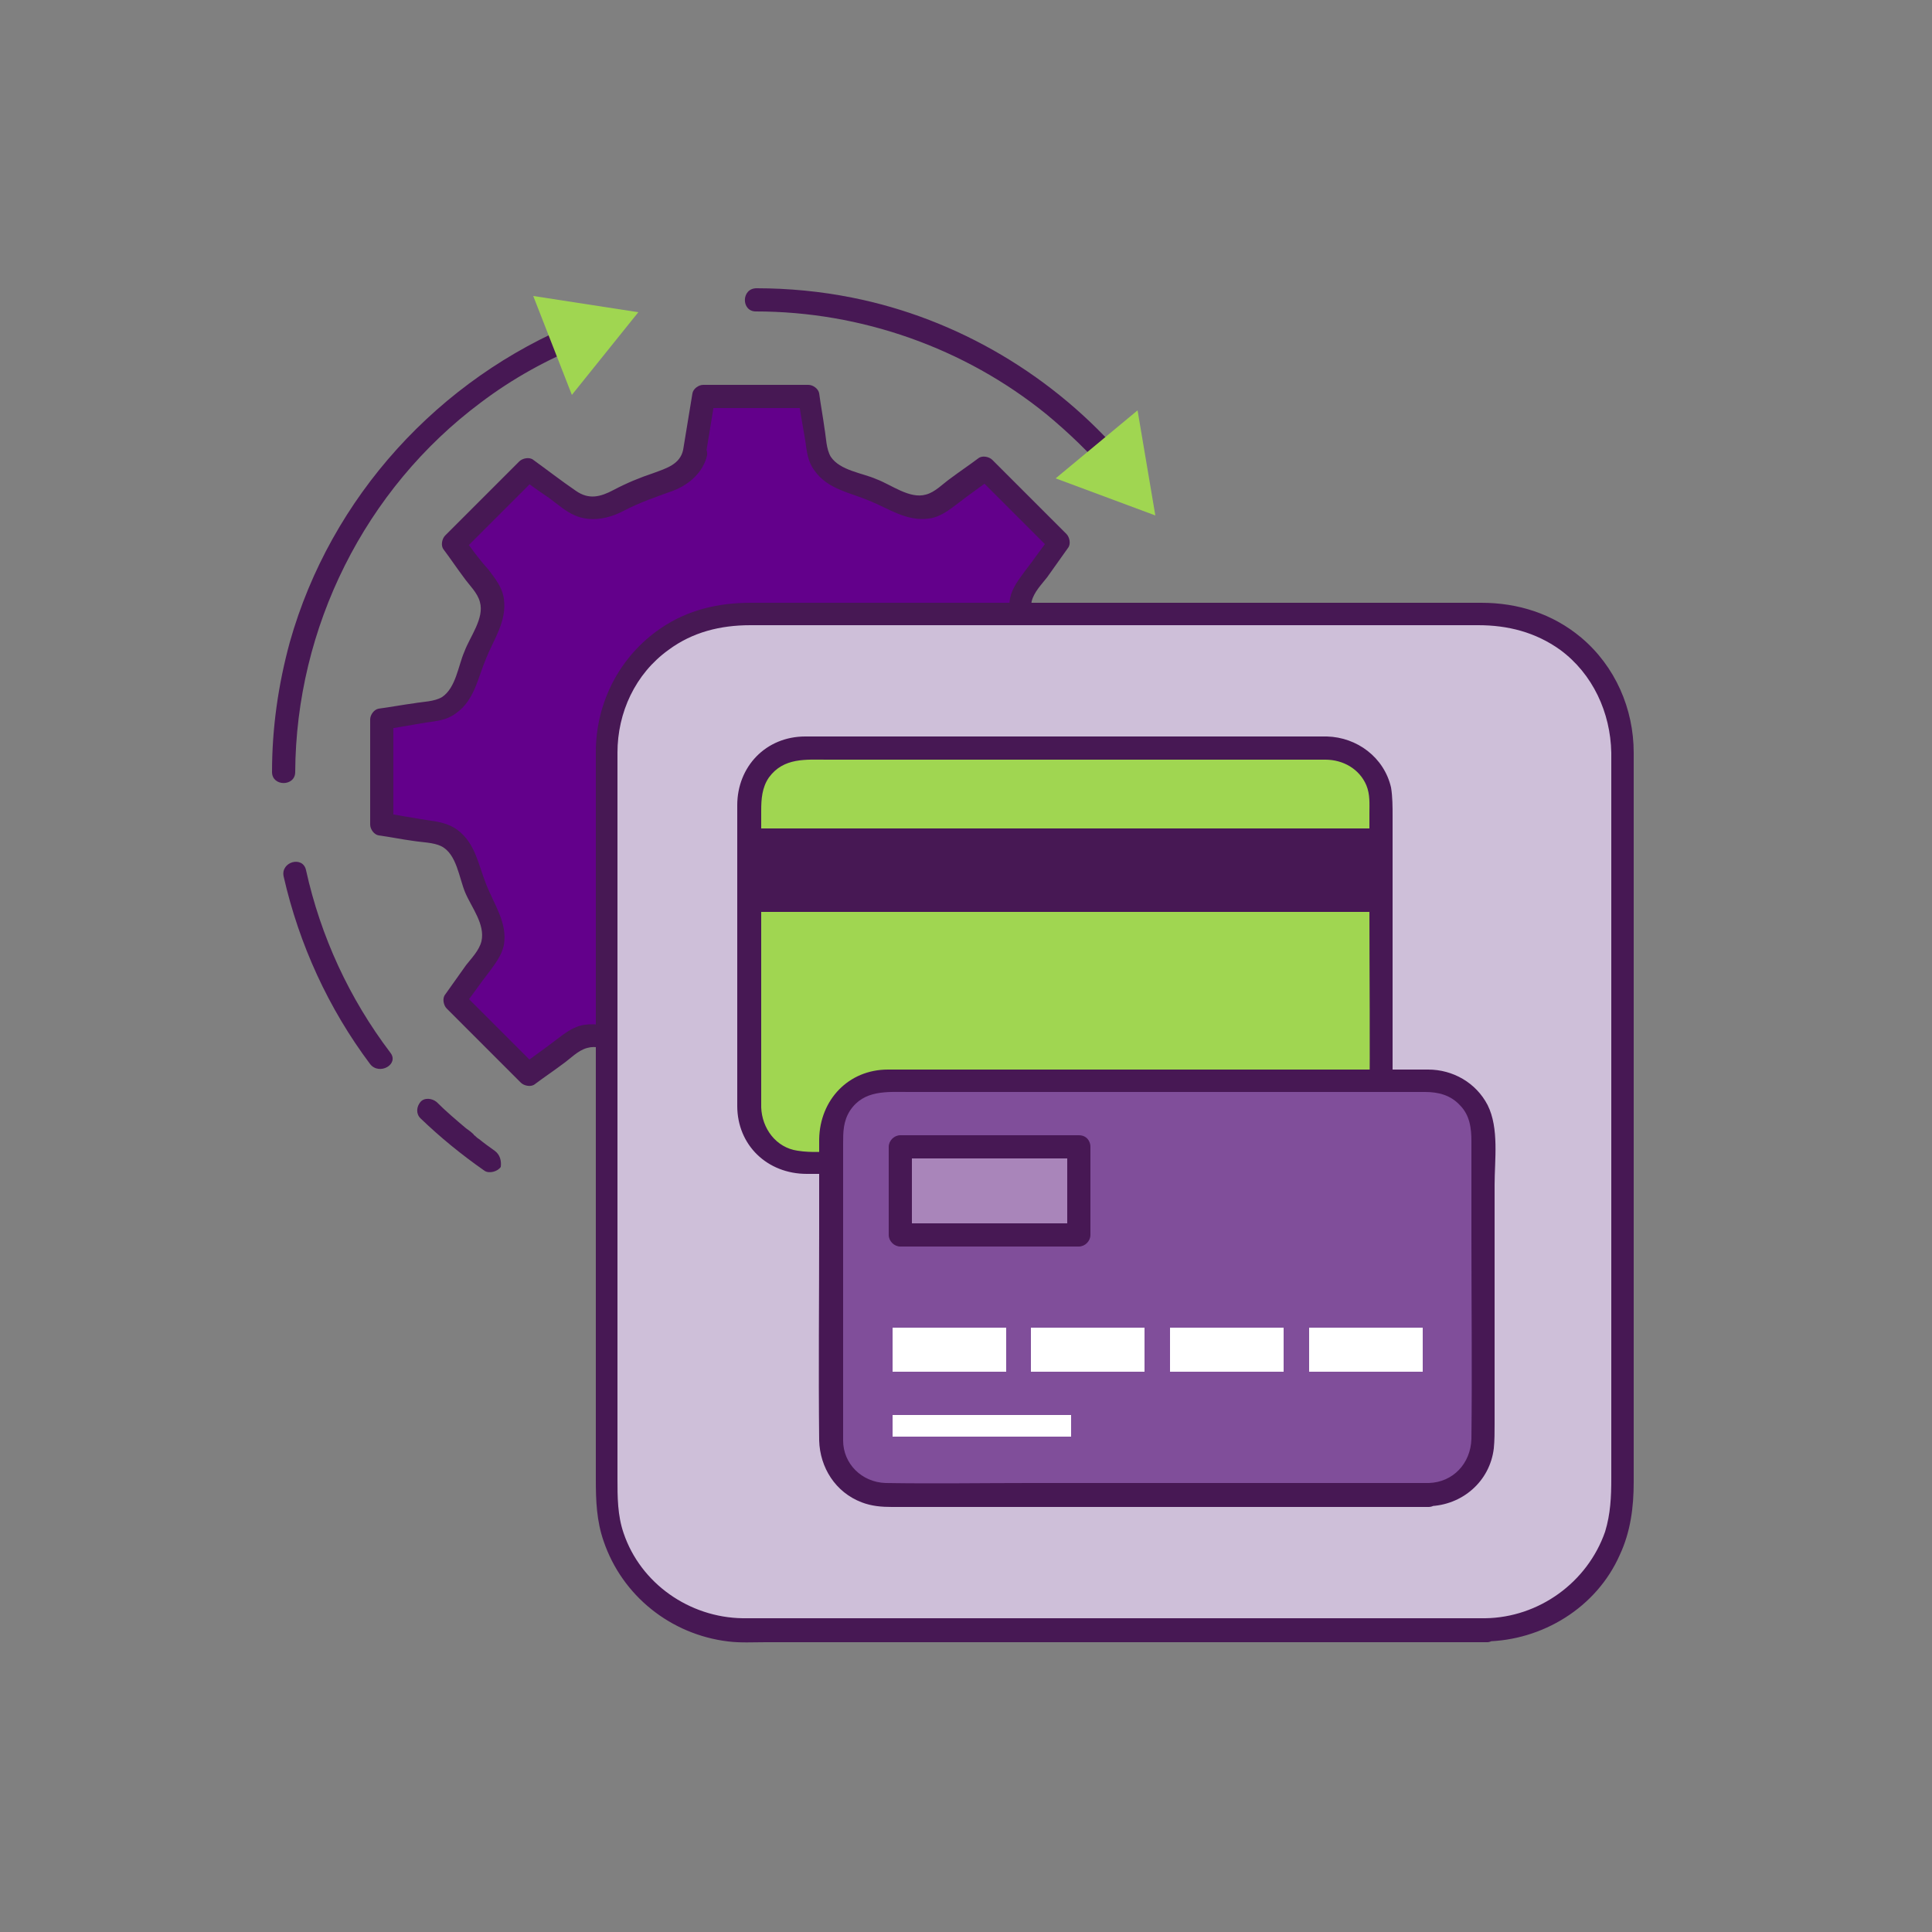 <svg xmlns="http://www.w3.org/2000/svg" viewBox="0 0 250 250" style="enable-background:new 0 0 250 250" xml:space="preserve"><rect x="0" y="0" width="250" height="250" fill="#808080" stroke="none"/><style>.st0{fill:#471854}</style><g id="tt"><path class="st0" d="M64 148.9c-.7-.5-1.4-1-2-1.5-.2-.1-.4-.3-.5-.4-.2-.2.1.1 0 0s-.2-.1-.2-.2c-.3-.3-.7-.6-1-.8-1.3-1.1-2.6-2.2-3.8-3.4-.6-.5-1.6-.6-2.1 0s-.6 1.5 0 2.1c2.6 2.5 5.3 4.7 8.3 6.8.6.4 1.7.1 2.1-.5.1-.8-.1-1.6-.8-2.1zM97.8 40.3c13.6 0 27 4.7 37.6 13.3 2.9 2.4 5.6 5 8.1 7.9 1.3 1.5 3.4-.7 2.1-2.1-9.1-10.7-21.7-18.2-35.4-20.9-4-.8-8.2-1.2-12.3-1.2-2 0-2 3-.1 3zM38.2 99.9c.1-18.7 9-36.6 24-47.8 4.1-3.1 8.6-5.6 13.4-7.5 1.8-.7 1-3.6-.8-2.9-18 7.3-32 22.6-37.3 41.4-1.5 5.5-2.3 11.1-2.3 16.8 0 1.9 3 1.9 3 0zm12.3 36.3c-5.3-7-9-15-10.9-23.6-.4-1.9-3.3-1.1-2.9.8 2 8.8 5.8 17.1 11.2 24.3 1.2 1.5 3.8 0 2.6-1.5z"/><path d="M89.9 58.6c-.3 1.8-2 3.1-3.6 3.6-2.6.8-4.4 1.6-6.8 2.8-1.5.8-3.7 1.1-5.2 0-2-1.4-4-2.9-5.9-4.3l-9.6 9.6c1.4 2 2.9 4 4.3 5.9 1.1 1.5.8 3.7 0 5.2-1.2 2.4-2 4.2-2.8 6.8-.5 1.6-1.9 3.3-3.6 3.6-2.4.4-4.9.8-7.3 1.2v13.6c2.4.4 4.9.8 7.3 1.2 1.8.3 3.1 2 3.6 3.6.8 2.6 1.6 4.4 2.8 6.8.8 1.5 1.1 3.7 0 5.2-1.4 2-2.9 4-4.3 5.9l9.6 9.6c2-1.4 4-2.9 5.9-4.3 1.5-1.1 3.7-.8 5.2 0 2.4 1.2 4.2 2 6.8 2.8 1.6.5 3.3 1.9 3.6 3.6.4 2.4.8 4.9 1.2 7.3h13.6c.4-2.4.8-4.9 1.2-7.3.3-1.8 2-3.1 3.6-3.6 2.6-.8 4.4-1.6 6.8-2.8 1.5-.8 3.7-1.1 5.2 0 2 1.4 4 2.9 5.9 4.3l9.6-9.6c-1.4-2-2.9-4-4.3-5.9-1.1-1.5-.8-3.7 0-5.2 1.2-2.4 2-4.2 2.8-6.8.5-1.6 1.9-3.3 3.6-3.6 2.4-.4 4.9-.8 7.3-1.2V93c-2.4-.4-4.9-.8-7.3-1.2-1.8-.3-3.1-2-3.6-3.6-.8-2.6-1.6-4.4-2.8-6.8-.8-1.5-1.1-3.7 0-5.2 1.4-2 2.9-4 4.3-5.9l-9.6-9.6c-2 1.4-4 2.9-5.9 4.3-1.5 1.1-3.7.8-5.2 0-2.4-1.2-4.2-2-6.8-2.8-1.6-.5-3.3-1.9-3.6-3.6-.4-2.4-.8-4.9-1.2-7.3H91.1c-.5 2.4-.9 4.9-1.2 7.3z" style="fill:#63008b"/><path class="st0" d="M88.4 58.2c-.4 1.9-2.2 2.4-3.8 3-1.8.6-3.5 1.3-5.2 2.2-1.7.9-3.2 1.3-4.9.1-1.9-1.3-3.7-2.7-5.5-4-.5-.4-1.4-.2-1.8.2l-9.6 9.6c-.4.4-.6 1.3-.2 1.8.9 1.2 1.7 2.4 2.6 3.6.7 1 1.8 2 2.1 3.2.6 2.1-1.3 4.5-2 6.4-.8 1.8-1.1 4.7-2.9 5.9-1 .6-2.5.6-3.6.8-1.5.2-3.1.5-4.6.7-.6.1-1.1.8-1.1 1.4v13.6c0 .6.5 1.3 1.1 1.4 1.5.2 2.9.5 4.4.7 1.2.2 2.7.2 3.7.7 2 1 2.3 4.1 3.1 6 .8 1.9 2.6 4.1 2.1 6.3-.3 1.2-1.3 2.2-2 3.1-.9 1.3-1.8 2.5-2.7 3.8-.4.5-.2 1.4.2 1.8l9.6 9.6c.4.4 1.3.6 1.8.2 1.2-.9 2.4-1.7 3.6-2.6 1-.7 2-1.8 3.2-2.1 2.1-.6 4.5 1.3 6.4 2 1.8.8 4.7 1.1 5.9 2.9.6 1 .6 2.5.8 3.6.2 1.5.5 3.1.7 4.6.1.6.8 1.1 1.4 1.1h13.6c.6 0 1.3-.5 1.4-1.1.2-1.5.5-2.9.7-4.4.2-1.2.2-2.7.7-3.7 1-2 4.1-2.3 6-3.1 1.9-.8 4.1-2.6 6.3-2.1 1.2.3 2.2 1.3 3.1 2 1.3.9 2.5 1.8 3.8 2.7.5.4 1.4.2 1.8-.2l9.6-9.6c.4-.4.6-1.3.2-1.8-.9-1.2-1.7-2.4-2.6-3.6-.7-1-1.8-2-2.1-3.2-.6-2.1 1.3-4.5 2-6.4.8-1.8 1.1-4.7 2.9-5.9 1-.6 2.5-.6 3.6-.8 1.5-.2 3.1-.5 4.6-.7.6-.1 1.1-.8 1.1-1.4V92.9c0-.6-.5-1.3-1.1-1.4-1.5-.2-2.9-.5-4.4-.7-1.2-.2-2.7-.2-3.7-.7-2-1-2.3-4.1-3.1-6-.8-1.9-2.6-4.1-2.1-6.3.3-1.2 1.3-2.2 2-3.1.9-1.3 1.8-2.5 2.7-3.8.4-.5.2-1.4-.2-1.8l-9.6-9.6c-.4-.4-1.3-.6-1.8-.2-1.2.9-2.4 1.7-3.6 2.6-1 .7-2 1.8-3.2 2.1-2.1.6-4.5-1.3-6.4-2-1.8-.8-4.7-1.1-5.9-2.9-.6-1-.6-2.5-.8-3.6-.2-1.5-.5-3.1-.7-4.6-.1-.6-.8-1.1-1.4-1.1H91c-.6 0-1.3.5-1.4 1.1-.4 2.4-.8 4.9-1.2 7.3-.3 1.9 2.6 2.7 2.9.8.4-2.4.8-4.9 1.2-7.3-.5.4-1 .7-1.4 1.1h13.6c-.5-.4-1-.7-1.4-1.1.3 1.8.6 3.6.9 5.3.2 1.4.3 2.7 1.2 3.9 1.7 2.4 4.5 2.8 7.1 3.9 2.5 1 4.8 2.7 7.7 2.3 1.5-.2 2.6-1.1 3.8-2 1.4-1.1 2.9-2.1 4.3-3.2-.6-.1-1.2-.2-1.8-.2l9.6 9.6c-.1-.6-.2-1.2-.2-1.8-1.1 1.4-2.1 2.9-3.2 4.3-.8 1.1-1.7 2.2-2 3.6-.5 2.9 1.3 5.3 2.3 7.8 1 2.5 1.4 5.3 3.7 7 1.2.9 2.6 1.1 4.1 1.3 1.8.3 3.6.6 5.3.9-.4-.5-.7-1-1.1-1.4v13.6c.4-.5.7-1 1.1-1.4-1.8.3-3.6.6-5.3.9-1.4.2-2.7.3-3.9 1.2-2.4 1.7-2.8 4.5-3.9 7.1-1 2.5-2.7 4.8-2.3 7.7.2 1.5 1.1 2.6 2 3.8 1.1 1.4 2.1 2.9 3.2 4.3.1-.6.2-1.2.2-1.8l-9.6 9.6c.6-.1 1.2-.2 1.8-.2-1.4-1.1-2.9-2.1-4.3-3.2-1.1-.8-2.2-1.7-3.6-2-2.9-.5-5.3 1.3-7.8 2.3-2.5 1-5.3 1.4-7 3.7-.9 1.2-1.1 2.6-1.3 4.1-.3 1.8-.6 3.6-.9 5.3.5-.4 1-.7 1.4-1.1H91.2c.5.4 1 .7 1.4 1.1-.3-1.8-.6-3.6-.9-5.3-.2-1.4-.3-2.7-1.2-3.9-1.7-2.4-4.5-2.8-7.1-3.9-2.5-1-4.8-2.7-7.7-2.3-1.5.2-2.6 1.1-3.8 2-1.4 1.1-2.9 2.1-4.3 3.2.6.1 1.2.2 1.8.2l-9.6-9.6c.1.6.2 1.2.2 1.8 1.1-1.4 2.1-2.9 3.2-4.3.8-1.1 1.7-2.2 2-3.6.5-2.9-1.3-5.3-2.3-7.9-1-2.5-1.4-5.3-3.7-7-1.2-.9-2.6-1.1-4.1-1.3-1.8-.3-3.6-.6-5.3-.9.4.5.7 1 1.1 1.4V93c-.4.5-.7 1-1.1 1.4 1.8-.3 3.6-.6 5.3-.9 1.4-.2 2.7-.3 3.9-1.2 2.4-1.7 2.8-4.5 3.9-7.1 1-2.5 2.7-4.8 2.3-7.7-.2-1.5-1.1-2.6-2-3.8-1.1-1.2-2.2-2.7-3.2-4.1-.1.6-.2 1.2-.2 1.8l9.6-9.6c-.6.1-1.2.2-1.8.2 1.1.8 2.2 1.6 3.4 2.4 1.1.8 2.2 1.8 3.4 2.3 2.1.9 4.4.4 6.3-.6 2.1-1.1 4.2-1.8 6.4-2.6 2.1-.8 3.9-2.4 4.4-4.6.2-1.8-2.7-2.6-3.1-.7z"/><path d="M192.2 210.9H96.1c-9.8 0-17.7-7.9-17.7-17.7V97.1c0-9.8 7.9-17.7 17.7-17.7h96.1c9.8 0 17.7 7.9 17.7 17.7v96.1c0 9.7-8 17.7-17.7 17.7z" style="fill:#cebfd9"/><path class="st0" d="M192.2 209.4H96.1c-6.9-.1-13.2-4.5-15.4-11-.8-2.3-.8-4.7-.8-7.1V97.4c0-5.2 2.3-10.2 6.6-13.3 3.1-2.3 6.7-3.2 10.6-3.2h94.2c3.8 0 7.4.9 10.6 3.2 4.2 3.1 6.5 8.1 6.6 13.3v93.9c0 2.4-.1 4.6-.8 6.9-2.3 6.6-8.6 11.1-15.5 11.2-1.9 0-1.9 3 0 3 7.4-.1 14.4-4.4 17.4-11.2 1.4-3 1.8-6.2 1.8-9.4V97.4c0-5.7-2.4-11.2-6.8-14.9-3.7-3.1-8.2-4.5-12.9-4.5H97.1c-4.1 0-8.1.9-11.6 3.3-5.3 3.6-8.4 9.6-8.4 16v94.2c0 2.7.1 5.3 1 7.9 2.4 7.1 8.7 12.1 16.1 13 1.6.2 3.3.1 4.9.1h93.4c1.6-.1 1.6-3.1-.3-3.1z"/><path d="m147.2 53.1-10.6 8.8 12.9 4.8zM69 38.3l5 12.8 8.6-10.7zm102.7 112.2H104c-3.9 0-7-3.1-7-7v-39.7c0-3.9 3.1-7 7-7h67.7c3.9 0 7 3.1 7 7v39.7c0 3.9-3.1 7-7 7z" style="fill:#a0d651"/><path class="st0" d="M171.7 149h-62.9c-1.8 0-3.8.2-5.6-.1-2.8-.4-4.6-2.9-4.7-5.6v-38.4c0-1.5.1-3 1-4.3 1.9-2.6 4.8-2.3 7.5-2.3h64.5c2.3 0 4.4 1.2 5.3 3.3.5 1.2.4 2.4.4 3.6v12.5c0 8.6.1 17.1 0 25.7-.1 3.1-2.4 5.6-5.5 5.6-1.9 0-1.9 3 0 3 4.2-.1 7.8-3.1 8.4-7.3.2-1.1.1-2.1.1-3.2v-35.9c0-1.2 0-2.5-.2-3.7-.9-3.9-4.4-6.5-8.3-6.6h-67.5c-5.1 0-8.8 3.9-8.8 8.9v38.9c0 5.1 3.9 8.8 9 8.8h67.2c2 .1 2-2.9.1-2.9z"/><path class="st0" d="M97 108.7h81.7v7.8H97z"/><path class="st0" d="M178.7 115H97l1.5 1.5v-7.8l-1.5 1.5h81.7l-1.5-1.5v7.8c0 1.9 3 1.9 3 0v-7.8c0-.8-.7-1.5-1.5-1.5H97c-.8 0-1.5.7-1.5 1.5v7.8c0 .8.7 1.5 1.5 1.5h81.7c1.9 0 1.9-3 0-3z"/><path d="M184.9 193.4h-70.3c-3.9 0-7-3.1-7-7v-39.6c0-3.9 3.1-7 7-7h70.3c3.9 0 7 3.1 7 7v39.6c0 3.8-3.2 7-7 7z" style="fill:#804e9a"/><path class="st0" d="M184.9 191.9h-51.6c-6.2 0-12.5.1-18.7 0-3.1-.1-5.5-2.5-5.5-5.5V148c0-1.5 0-2.9.9-4.3 1.8-2.7 4.8-2.4 7.6-2.4h66.8c1.7 0 3.3.4 4.5 1.7 1.3 1.3 1.5 3 1.5 4.7v12.2c0 8.8.1 17.5 0 26.3-.1 3.2-2.4 5.6-5.5 5.7-1.9 0-1.9 3 0 3 4.3-.1 7.9-3.2 8.4-7.5.1-1 .1-2.1.1-3.1v-31c0-3.2.6-7.3-.9-10.3-1.5-2.9-4.5-4.6-7.7-4.6h-69.9c-5.1 0-8.8 3.9-8.9 9v11.7c0 9.1-.1 18.2 0 27.3.1 3.5 2.1 6.7 5.5 8 1.3.5 2.6.6 3.9.6h69.5c1.9-.1 1.9-3.1 0-3.1z"/><path d="M115.5 171.8h14.7v5.7h-14.7zm0 11.3h23.1v2.8h-23.1zm17.9-11.3h14.7v5.7h-14.7zm18 0h14.7v5.7h-14.7zm18 0h14.7v5.7h-14.7z" style="fill:#fff"/><path style="fill:#a985ba" d="M116.5 148.4h23.1v11.4h-23.1z"/><path class="st0" d="M139.6 146.9h-23.1c-.8 0-1.5.7-1.5 1.5v11.4c0 .8.7 1.5 1.5 1.5h23.1c.8 0 1.5-.7 1.5-1.5v-11.4c0-1.9-3-1.9-3 0v11.4l1.5-1.5h-23.1l1.5 1.5v-11.4l-1.5 1.5h23.1c2 0 2-3 0-3z"/></g></svg>